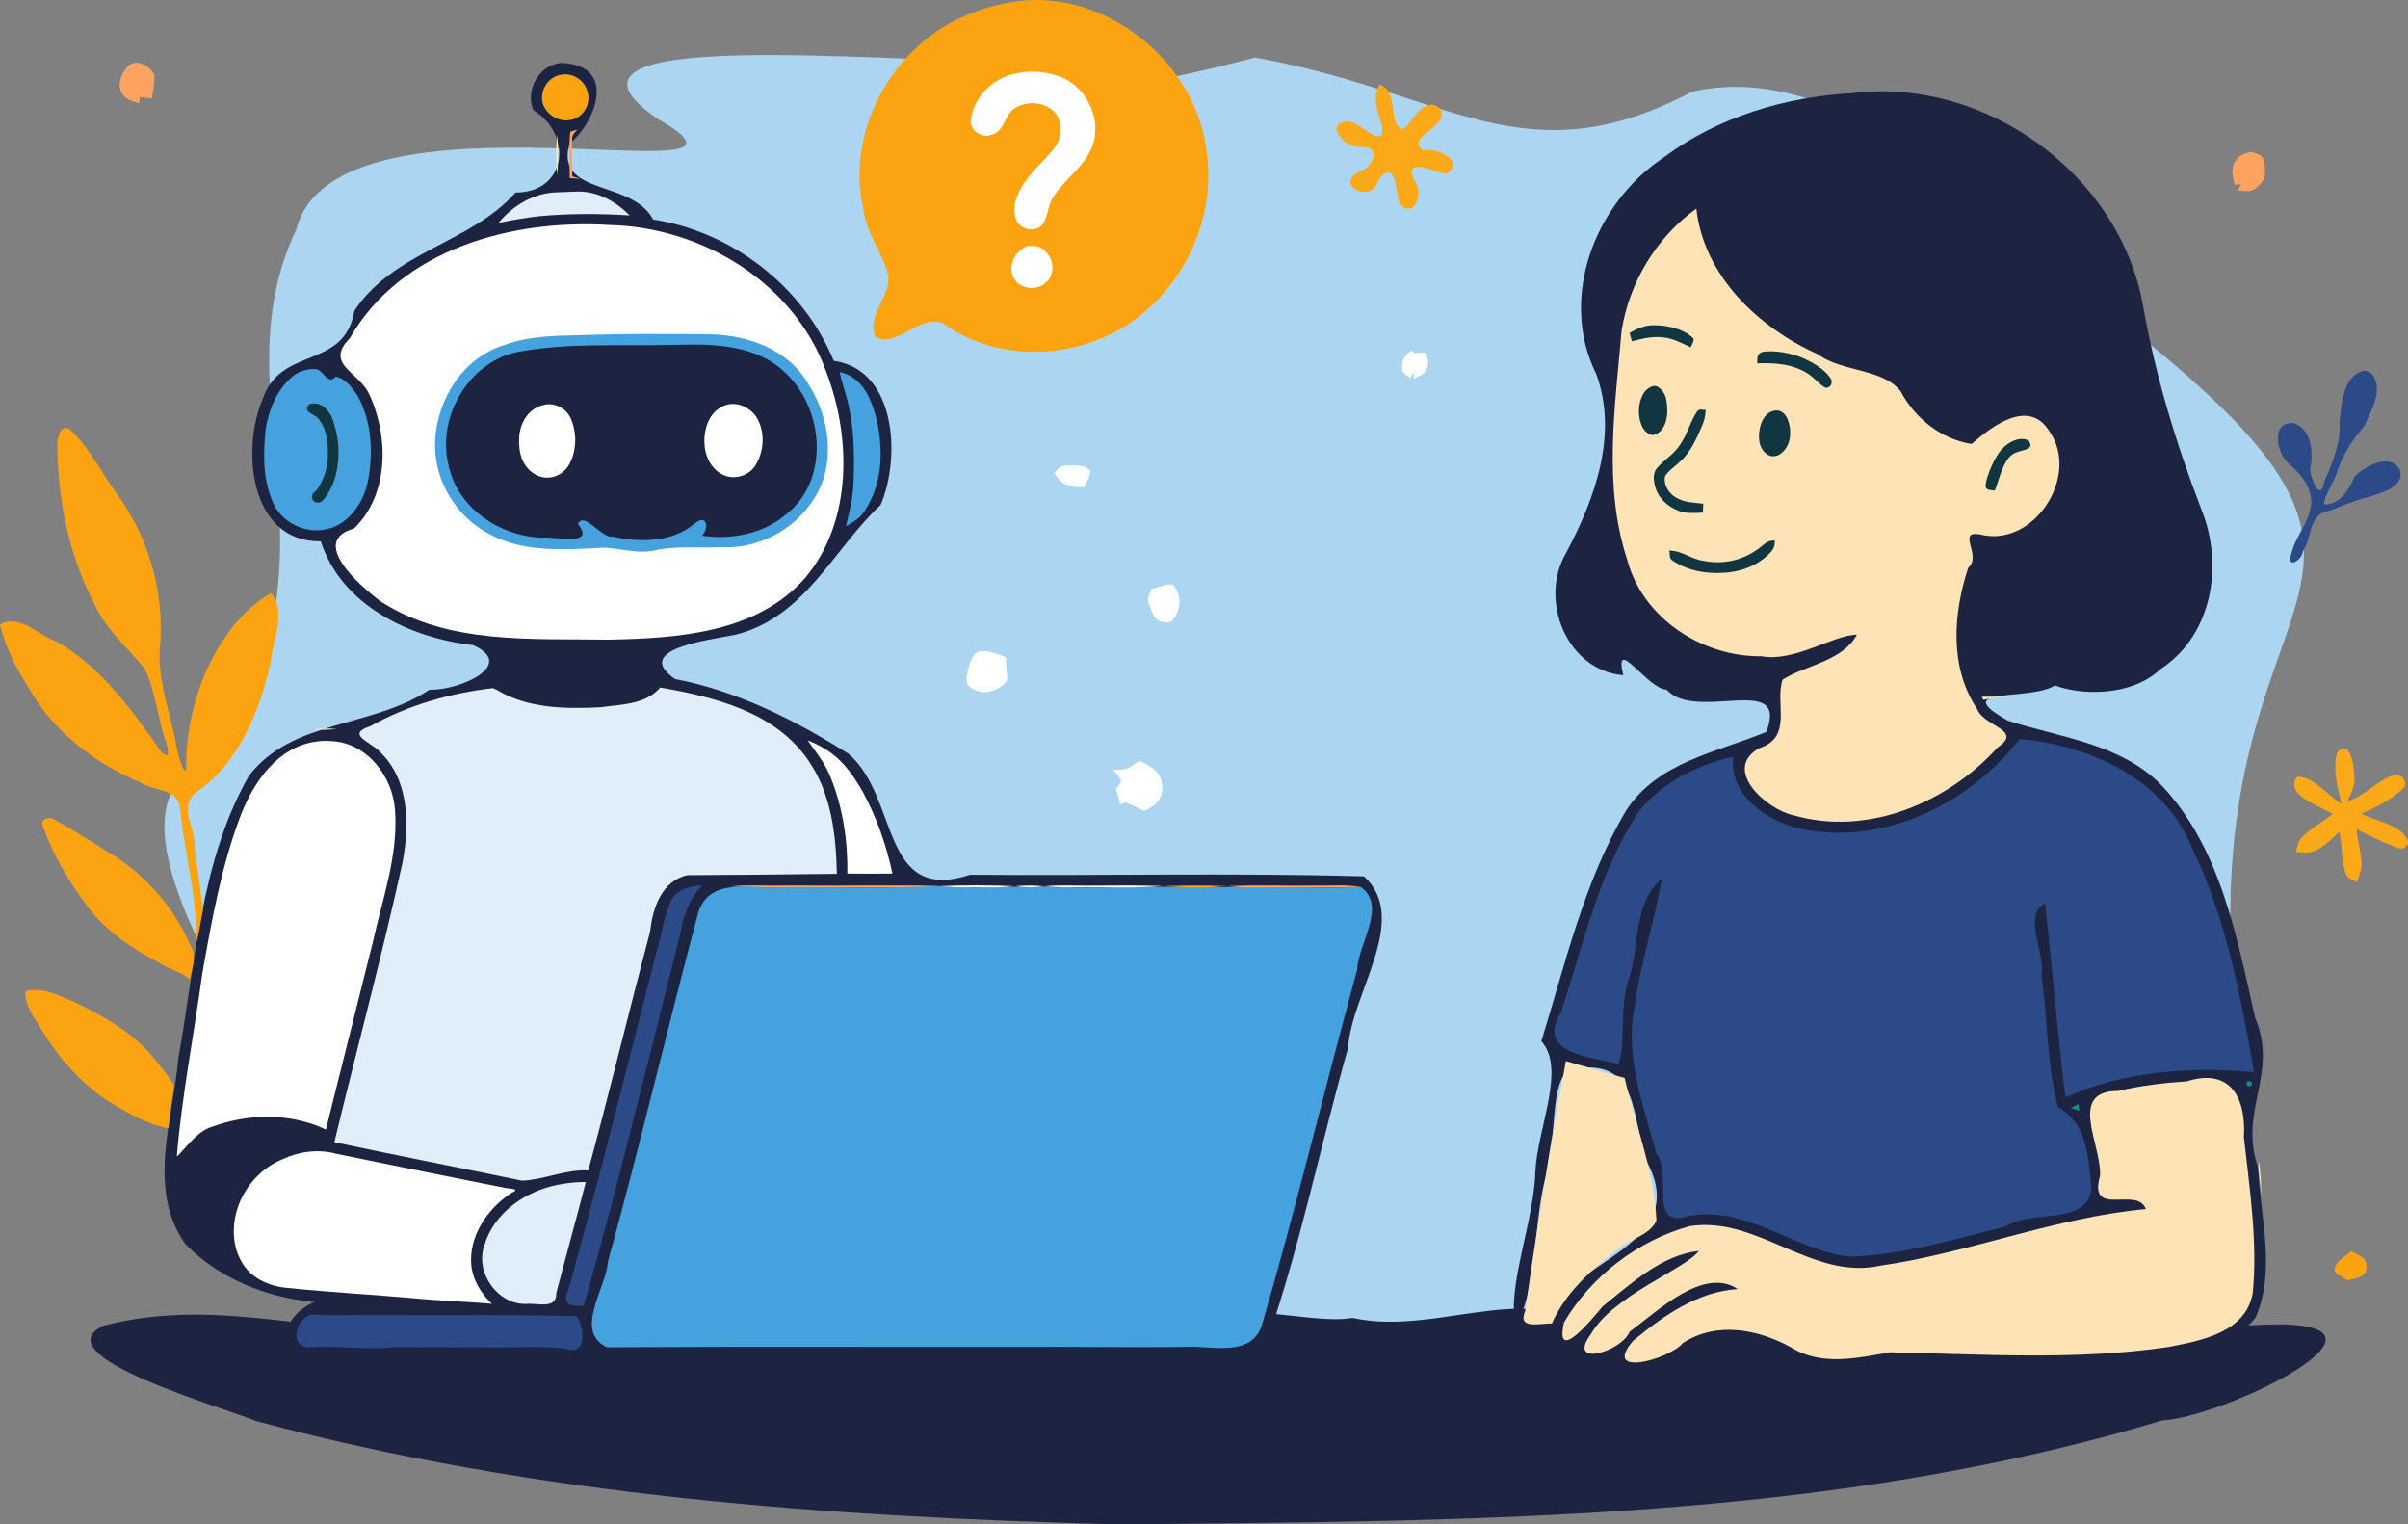 <?xml version="1.0" encoding="UTF-8" standalone="no"?>
<svg
   version="1.1"
   viewBox="0 0 1145.044 724.801"
   width="1145.044pt"
   height="724.801pt"
   id="svg93"
   sodipodi:docname="automatyczne-wiadomosci-do-kupujacego2.svg"
   inkscape:version="1.3.2 (091e20e, 2023-11-25)"
   xmlns:inkscape="http://www.inkscape.org/namespaces/inkscape"
   xmlns:sodipodi="http://sodipodi.sourceforge.net/DTD/sodipodi-0.dtd"
   xmlns="http://www.w3.org/2000/svg"
   xmlns:svg="http://www.w3.org/2000/svg">
  <rect x="0" y="0" width="1145.044" height="724.801" fill="#808080" stroke="none"/>
  <defs
     id="defs93" />
  <sodipodi:namedview
     id="namedview93"
     pagecolor="#ffffff"
     bordercolor="#666666"
     borderopacity="1.0"
     inkscape:showpageshadow="2"
     inkscape:pageopacity="0.0"
     inkscape:pagecheckerboard="0"
     inkscape:deskcolor="#d1d1d1"
     inkscape:document-units="pt"
     inkscape:zoom="0.32183508"
     inkscape:cx="591.91807"
     inkscape:cy="459.86286"
     inkscape:window-width="1424"
     inkscape:window-height="919"
     inkscape:window-x="0"
     inkscape:window-y="25"
     inkscape:window-maximized="0"
     inkscape:current-layer="svg93" />
  <path
     d="m 465.474,29.12 c 107.997,-14.779 5.061,31.162 131.352,-1.779 91.954,16.411 127.469,58.517 207.97,16.175 82.035,-18.025 157.016,78.116 216.345,119.166 136.709,111.487 44.091,110.05 39.53,262.395 1.442,144.104 -204.888,177.525 -318.506,292.335 L 592.767,705.731 C 574.128,637.624 389.798,717.535 304.449,699.635 260.659,686.302 1.57,387.208 100.568,362.987 168.747,262.876 102.555,189.841 140.891,109.104 159.69,35.385 383.941,97.152 312.246,56.203 254.531,16.209 389.487,26.896 465.474,29.12 Z"
     fill="#fca35f"
     id="path15"
     style="fill:#abd5f0;fill-opacity:1;stroke-width:2.427"
     sodipodi:nodetypes="cccccccccccc" />
  <path
     d="m 643.082,626.586 c 42.356,9.516 91.266,-22.838 119.367,12.972 48.235,-11.924 105.393,-8.868 155.157,-5.065 60.231,-1.833 97.285,-1.602 161.501,-4.786 72.124,-1.544 -21.025,44.053 -51.054,45.65 C 867.814,723.744 698.195,722.999 532.334,724.801 394.545,721.195 255.276,711.523 121.712,675.612 104.49,668.562 20.085,644.621 49.042,630.346 c 57.903,-15.138 108.095,7.775 163.369,0.546 127.872,1.187 222.784,-0.119 350.671,0.335 14.688,-16.252 60.02,-0.835 79.999,-4.641 z"
     fill="#fb672f"
     id="path74"
     style="fill:#1c2442;fill-opacity:1"
     sodipodi:nodetypes="ccccccccccc" />
  <path
     d="m 484.062,0.536 c 42.619,-5.281 84.624,29.177 89.71,71.454 5.538,37.379 -17.166,76.996 -52.869,89.998 -23.58,9 -51.86,6.679 -72.501,-8.286 -11.372,-4.516 -21.691,11.974 -32.136,6.458 -4.596,-11.163 8.761,-19.863 5.754,-30.894 -3.317,-10.247 -10.187,-19.179 -11.584,-30.162 -8.447,-37.896 14.948,-78.909 50.954,-92.583 7.26,-2.954 14.902,-4.959 22.671,-5.985 z"
     fill="#379c69"
     id="path2"
     style="fill:#fca311;fill-opacity:1" />
  <path
     d="m 266.952,29.906 c 27.706,1.037 15.31,29.831 3.841,38.24 -7.046,25.2 29.603,16.981 39.808,36.248 37.647,5.772 71.311,31.88 85.861,67.153 29.947,4.21 31.895,46.39 22.24,68.591 -22.056,20.342 -35.737,53.435 -69.118,61.677 -13.414,2.613 -48.969,6.897 -28.575,21.059 29.733,5.638 57.48,19.729 82.47,35.508 24.247,20.872 14.928,71.557 57.764,57.519 62.432,0.545 125.033,-0.991 187.365,0.766 22.139,20.284 -5.98,55.5 -7.557,81.455 -12.979,45.81 -22.517,92.801 -37.904,137.802 -24.071,21.899 -62.727,6.797 -93.221,10.959 -120.548,0.156 -241.227,0.262 -361.796,-0.034 -27.554,-5.018 -3.193,-37.457 17.192,-27.292 -28.125,1.04 -57.188,-7.766 -77.131,-28.006 -18.55,-25.956 -5.917,-59.71 -3.367,-88.549 8.178,-45.092 10.39,-93.48 33.525,-134.134 20.71,-26.968 58.182,-22.582 85.8,-40.903 14.439,0.332 41.82,-11.794 20.849,-21.24 -29.873,-3.359 -62.648,-18.785 -72.467,-49.368 -33.999,0.443 -37.84,-43.986 -27.579,-67.769 8.631,-25.336 38.795,-13.528 43.595,-41.886 18.841,-28.373 55.318,-32.095 76.624,-56.163 24.8,-0.089 27.067,-28.037 8.417,-39.139 -3.966,-9.56 2.774,-21.705 13.363,-22.492 z"
     fill="#113642"
     id="path3"
     style="fill:#1c2442;fill-opacity:1" />
  <path
     d="m 505.122,36.886 c 12.775,5.424 19.654,22.086 13.375,34.7 -4.326,8.958 -13.248,14.471 -18.203,22.976 -2.146,3.896 -2.055,8.753 -4.717,12.365 -3.831,4.151 -11.802,1.866 -12.76,-3.756 -1.859,-6.819 2.075,-13.46 6.033,-18.722 4.207,-5.647 9.959,-10.035 13.784,-15.963 2.248,-4.408 2.367,-10.262 -0.507,-14.406 -4.904,-6.169 -14.924,-6.505 -20.894,-1.724 -3.463,3.622 -4.134,9.896 -9.414,11.646 -4.408,1.877 -10.187,-1.361 -10.204,-6.312 0.696,-8.912 7.034,-16.77 14.901,-20.659 8.961,-4.023 19.577,-3.862 28.608,-0.145 z"
     fill="#f1ebbe"
     id="path4"
     style="fill:#ffffff;fill-opacity:1" />
  <path
     d="m 266.412,35.606 c 5.356,-1.313 11.186,2.172 12.769,7.418 2.287,5.793 -1.661,13.095 -7.921,13.998 -6.761,1.437 -14.29,-4.454 -13.471,-11.572 0.378,-4.664 3.956,-8.986 8.623,-9.843 z"
     fill="#379c69"
     id="path5"
     style="fill:#fca311;fill-opacity:1" />
  <path
     d="m 655.862,40.176 c 9.909,2.642 3.529,21.17 11.95,21.04 4.416,-4.318 10.117,-16.376 17.195,-9.311 3.777,9.474 -16.697,12.33 -8.504,19.675 6.226,-1.892 20.743,4.916 11.321,10.966 -5.33,0.047 -19.823,-8.995 -15.624,2.876 5.839,5.686 -0.331,20.141 -6.975,10.76 -1.37,-5.944 -1.542,-21.096 -9.9,-10.623 -1.683,11.38 -20.906,3.334 -9.762,-3.565 6.873,-1.559 12.353,-12.421 1.48,-12.184 -7.158,1.139 -18.093,-11.354 -6.258,-12.15 5.526,-0.139 17.78,14.346 16.436,2.527 -1.764,-6.59 -5.011,-13.338 -1.359,-20.01 z"
     fill="#fca919"
     id="path6" />
  <path
     d="m 880.912,44.266 c 62.795,-7.729 126.73,38.218 138.084,100.731 5.842,33.357 15.679,65.673 27.818,97.249 10.605,26.191 5.365,59.575 -19.41,75.865 -14.635,13.799 -39.248,12.072 -50.253,7.768 -11.819,7.624 -51.401,0.336 -22.448,16.715 24.828,8.136 53.471,10.796 72.93,30.555 28.15,29.612 35.962,72.041 44.672,110.538 11.456,27.201 -8.147,44.385 1.536,71.63 0.938,23.435 8.508,48.706 -1.266,71.077 -17.18,21.574 -48.661,19.409 -73.518,22.511 -35.486,2.573 -71.178,-1.286 -106.516,-0.218 -26.33,12.549 -48.377,-12.488 -73.805,-11.198 -20.313,5.874 -40.687,23.46 -59.386,11.651 -31.901,1.593 -22.705,-32.96 -2.33,-44.931 19.573,-13.37 40.218,-25.2 26.254,-51.642 -7.072,-17.327 -3.257,-45.4 -28.238,-45.041 -21.592,-6.2 -12.986,36.763 -20.31,52.937 -5.688,22.154 -3.598,52.927 -13.96,69.28 -4.466,-17.294 8.923,-49.773 9.32,-72.961 1.225,-21.156 14.62,-48.567 2.853,-61.764 11.54,-37.169 20.35,-76.148 40.429,-109.838 15.014,-22.972 43.219,-27.518 66.533,-37.202 11.075,-28.662 -33.494,-4.407 -47.39,-20.082 -9.033,-0.157 -25.29,-26.619 -20.64,-6.868 -26.902,-2.261 -40.292,-35.865 -27.14,-58.16 13.715,-25.772 24.802,-56.342 14.34,-84.96 -18.059,-36.361 -0.677,-81.214 31.82,-102.89 25.814,-19.401 58.027,-28.999 90.02,-30.75 z"
     fill="#113642"
     id="path7"
     style="fill:#1c2442;fill-opacity:1" />
  <path
     d="m 271.172,62.666 c 1.14,-0.37 2.28,-0.75 3.41,-1.13 -1.23,1.42 -2.54,2.49 -2.52,4.53 -0.28,5.91 0.1,11.87 0.08,17.79 1.33,0.4 2.66,0.81 4,1.19 -1.74,-0.16 -3.48,-0.26 -5.22,-0.36 -0.08,-7.31 -0.53,-14.75 0.25,-22.02 z"
     fill="#fca35f"
     id="path8" />
  <path
     d="m 264.902,63.876 c 0.6,6.42 0.46,12.96 0.2,19.39 -0.92,-6.45 -0.75,-12.91 -0.2,-19.39 z"
     fill="#f1ebbe"
     id="path9" />
  <path
     d="m 1070.171,72.126 c 1.8,0.49 3.98,1 5.39,2.28 1.55,2.39 1.58,5.9 1.4,8.64 -0.1,2.78 -2.54,5.01 -4.57,6.62 -2.21,1.97 -5.41,0.94 -8.08,0.88 0.38,-0.99 0.77,-1.98 1.18,-2.96 -0.98,0.09 -1.97,0.17 -2.95,0.24 -0.68,-3.58 -1.99,-7.59 0.18,-10.93 1.63,-2.92 4.38,-3.97 7.45,-4.77 z"
     fill="#fca35f"
     id="path10" />
  <path
     d="m 73.305,35.438 c 0.53,3.64 -0.71,7.67 -0.92,11.36 -1.98,-0.28 -3.97,-0.34 -5.94,-0.64 -0.1,0.97 -0.2,1.95 -0.3,2.93 -3.39,-1.08 -6.54,-1.64 -8.38,-5.06 -2.34,-4.35 0.42,-10.55 4.08,-13.34 3.96,-2.42 9.7,0.94 11.46,4.75 z"
     fill="#fca35f"
     id="path11" />
  <path
     d="m 274.942,91.066 c 9.355,-0.097 18.053,4.841 24.48,11.35 -14.321,-0.908 -28.735,-0.937 -43.03,0.379 -6.496,0.73 -12.935,1.888 -19.34,3.181 6.799,-8.286 16.864,-14.279 27.756,-14.548 3.374,-0.223 6.758,-0.204 10.134,-0.362 z"
     fill="#0f9286"
     id="path12"
     style="fill:#dfeef9;fill-opacity:1" />
  <path
     d="m 806.642,99.186 c 3.499,32.065 29.632,56.6 57.756,69.251 11.696,8.6 30.862,6.615 39.426,17.679 6.737,12.758 19.291,22.723 33.701,24.966 9.746,-8.45 27.101,-21.843 36.953,-6.099 14.927,21.201 -7.318,55.73 -32.987,49.106 -11.404,-2.002 1.181,10.09 -5.589,15.926 -7.15,21.668 -8.996,47.201 4.217,67.004 3.259,8.641 22.309,9.878 9.713,18.405 -23.593,26.239 -61.832,42.279 -96.75,32.252 -12.833,-2.541 -34.419,-21.64 -16.717,-31.886 16.503,-5.245 7.433,-21.321 11.289,-32.673 11.197,-6.988 28.353,-8.631 35.341,-21.348 -11.357,0.112 -29.731,13.173 -45.406,10.246 -28.221,0.346 -56.607,-18.148 -63.897,-46.121 -11.47,-35.11 -5.676,-72.549 -2.614,-108.503 3.621,-23.117 16.541,-44.52 35.564,-58.205 z"
     fill="#fca35f"
     id="path13"
     style="fill:#fee3b6;fill-opacity:1" />
  <path
     d="m 289.942,106.986 c 43.887,0.983 87.886,27.572 102.996,69.893 11.911,31.24 12.391,70.895 -9.905,97.698 -23.159,26.53 -60.937,28.91 -93.724,29.551 -36.35,-0.611 -76.188,2.477 -108.16,-18.087 -10.362,-7.694 -34.24,-28.806 -12.826,-34.757 16.944,-16.277 16.596,-44.541 6.917,-64.537 -5.359,-10.297 -20.852,-13.735 -8.911,-25.894 24.386,-42.666 77.546,-56.767 123.614,-53.867 z"
     fill="#f1ebbe"
     id="path14"
     style="fill:#ffffff;fill-opacity:1" />
  <path
     d="m 488.312,117.016 c 3.424,-0.456 7.233,0.068 9.329,3.124 3.797,3.887 3.838,10.867 -0.48,14.4 -4.645,4.141 -13.275,2.79 -15.553,-3.298 -2.113,-5.389 1.114,-11.702 6.255,-13.98 z"
     fill="#f1ebbe"
     id="path17"
     style="fill:#ffffff;fill-opacity:1" />
  <path
     d="m 786.902,154.636 c 6.03,0.07 13.34,1.62 17.89,5.86 1.49,0.94 -0.44,3.44 -0.81,4.64 -4.38,-2.03 -8.24,-4.24 -13.17,-4.73 -5.15,-0.63 -9.87,0.58 -14.79,1.87 -0.42,-1.32 -0.81,-2.65 -1.17,-3.98 3.77,-2.16 7.6,-3.81 12.05,-3.66 z"
     fill="#113642"
     id="path18" />
  <path
     d="m 277.932,159.276 c 19.983,-0.653 39.994,-0.528 59.982,-0.321 17.911,0.375 37.244,7.333 46.471,23.66 10.44,16.183 13.399,38.725 2.178,55.289 -9.448,14.57 -26.912,23.343 -44.247,22.246 -10.498,0.55 -21.114,-0.823 -31.446,1.634 -7.959,1.557 -15.824,-1.053 -23.691,-1.422 -18.066,0.947 -37.401,2.582 -53.967,-6.162 -16.371,-8.266 -27.257,-26.224 -26.266,-44.633 0.836,-19.894 13.518,-39.837 33.165,-45.619 12.104,-4.482 25.12,-4.271 37.821,-4.671 z"
     fill="#113642"
     id="path19"
     style="fill:#46a2de;fill-opacity:1" />
  <path
     d="m 321.932,163.936 c 18.219,-0.553 38.891,0.118 52.431,14.198 17.603,17.284 19.954,50.475 -0.594,66.479 -10.923,9.289 -26.091,12.089 -39.925,10.075 3.336,-3.562 2.494,-10.78 -3.726,-5.638 -10.273,8.661 -25.647,9.045 -38.293,6.143 -6.02,1.023 -13.845,-12.306 -17.023,-6.097 8.766,10.946 -10.679,5.814 -17.276,6.543 -20.023,-0.75 -40.057,-14.173 -44.253,-34.506 -5.846,-23.591 10.619,-50.8 35.236,-54.205 22.544,-3.935 45.586,-2.369 68.363,-2.945 1.686,-0.011 3.373,-0.026 5.059,-0.048 z"
     fill="#0f9286"
     id="path20"
     style="fill:#1c2442;fill-opacity:1" />
  <path
     d="m 671.182,166.706 c 0.58,0.41 1.16,0.83 1.73,1.24 1.5,-0.2 2.96,-0.41 4.47,-0.43 2.27,2.49 2.26,6.65 0.3,9.3 -1.49,1.46 -3.67,2.35 -5.51,3.31 0.03,-1.07 0.05,-2.14 0.07,-3.21 -0.57,0.95 -1.13,1.9 -1.67,2.85 -1.64,-1.41 -3.83,-2.26 -3.79,-4.74 -0.29,-3.91 1.13,-6.34 4.4,-8.32 z"
     fill="#fca35f"
     id="path21"
     style="fill:#ffffff;fill-opacity:1" />
  <path
     d="m 838.232,167.256 c 6.45,-0.84 13.44,0.66 19.43,3.09 4.57,2.15 9.82,5.06 12.68,9.35 1.51,1.92 0.25,5.06 -2.38,4.62 -3.14,-1.76 -5.37,-4.9 -8.47,-6.8 -7.46,-4.63 -15.39,-4.99 -23.93,-4.79 0.15,-2.55 -0.27,-4.53 2.67,-5.47 z"
     fill="#113642"
     id="path22" />
  <path
     d="m 150.252,175.506 c 3.751,0.475 5.364,7.875 9.442,3.524 4.536,0.938 7.583,5.147 10.104,8.723 6.861,11.997 7.74,26.649 5.358,40.029 -1.889,11.089 -9.716,22.575 -21.568,24.155 -10.253,1.473 -21.183,-4.729 -24.463,-14.708 -4.281,-10.571 -3.907,-22.34 -2.76,-33.479 1.613,-9.664 5.821,-19.614 13.842,-25.629 2.955,-1.911 6.528,-2.89 10.046,-2.614 z"
     fill="#0f9286"
     id="path23"
     style="fill:#46a2de;fill-opacity:1" />
  <path
     d="m 1128.441,178.546 c 4.695,7.823 -1.05,16.669 -4.118,23.983 -6.01,6.785 -10.728,14.323 -13.433,23.036 -1.396,4.396 -6.608,11.741 -5.661,14.317 8.096,-0.229 11.497,-7.054 14.446,-13.307 4.832,-4.884 16.523,-11.387 21.313,-3.532 3.14,8.307 -8.478,11.21 -14.158,13.137 -7.793,1.703 -14.882,5.38 -22.486,7.646 -6.531,3.488 -5.282,12.604 -9.268,18.271 -0.407,4.49 -8.098,8.664 -5.558,1.389 1.927,-8.842 9.423,-15.848 9.52,-25.089 -0.121,-7.843 -5.643,-13.569 -11.112,-18.395 -5.504,-5.026 -8.183,-20.088 3.053,-18.768 8.655,3.364 8.967,14.345 7.55,22.137 0.315,4.568 5.018,15.628 6.644,5.787 3.715,-8.977 7.984,-18.215 7.303,-28.183 0.919,-8.595 1.48,-22.274 11.563,-24.702 1.704,0.03 3.465,0.798 4.403,2.273 z"
     fill="#379c69"
     id="path24"
     style="fill:#2c4988;fill-opacity:1" />
  <path
     d="m 399.272,176.916 c 6.23,1.21 10.8,5.7 13.57,11.22 4.14,8.57 5.89,18.46 5.93,27.92 0.03,9.72 -2.58,19.65 -8.19,27.65 -2.14,3.06 -5.12,4.69 -8.29,6.46 0.95,-4.41 2.13,-8.64 2.82,-13.04 0.84,-5.23 0.88,-10.77 0.95,-16.07 0.09,-10.51 -0.59,-21.55 -3.39,-31.72 -1.07,-4.15 -2.56,-8.23 -3.4,-12.42 z"
     fill="#0f9286"
     id="path25"
     style="fill:#46a2de;fill-opacity:1" />
  <path
     d="m 786.242,183.536 c 2.89,-0.51 5.5,3.55 6,6 1.02,4.85 1.05,11.43 -2.55,15.3 -1.25,1.2 -3.41,2.68 -5.15,1.63 -2.16,-0.88 -3.39,-2.73 -4.18,-4.84 -1.53,-4.32 -1.42,-9.42 0.61,-13.57 1.08,-2.2 2.82,-3.96 5.27,-4.52 z"
     fill="#113642"
     id="path26" />
  <path
     d="m 147.282,192.106 c 5.729,-1.794 10.153,3.94 11.398,8.889 3.087,9.402 3.153,20.029 -0.47,29.295 -1.341,3.043 -2.973,6.161 -5.517,8.346 -3.902,1.734 -6.2,-3.246 -2.432,-5.247 3.75,-5.087 5.842,-11.298 5.645,-17.636 0.167,-6.108 -0.868,-12.853 -5.215,-17.439 -2.117,-1.553 -7.147,-3.068 -3.409,-6.208 z"
     fill="#113642"
     id="path27" />
  <path
     d="m 259.282,192.366 c 5.1,-0.98 10.42,2.22 12.31,7 2.86,6.89 2.62,15.61 -1.3,22.05 -3.35,5.31 -10.31,7.39 -15.83,4.11 -6.31,-3.67 -7.99,-10.63 -7.59,-17.49 0.4,-7.4 4.73,-14.3 12.41,-15.67 z"
     fill="#113642"
     id="path28"
     style="fill:#ffffff;fill-opacity:1" />
  <path
     d="m 345.392,192.506 c 5.49,-1.7 11.92,1.54 14.66,6.42 3.89,6.82 3.25,15.81 -0.86,22.38 -3.09,4.9 -9.79,6.93 -15.08,4.6 -6.18,-2.84 -9.08,-9.35 -9.18,-15.89 -0.08,-7.27 2.94,-15.17 10.46,-17.51 z"
     fill="#113642"
     id="path29"
     style="fill:#ffffff;fill-opacity:1" />
  <path
     d="m 811.092,194.886 c -0.12,2.68 -0.62,5.12 -1.73,7.57 -2.61,5.93 -5.33,12.37 -10.22,16.8 -2.36,2.27 -5.52,4.3 -7.31,7.03 -1.06,3.73 1.57,8.18 4.78,10.06 4.2,2.68 8.56,2.54 13.33,3.16 -0.04,1.4 -0.1,2.81 -0.19,4.21 -3.96,0.21 -7.82,0.57 -11.62,-0.85 -5.25,-2.02 -9.9,-6.32 -11.2,-11.94 -0.7,-2.99 -1.02,-6.22 1.23,-8.65 3.55,-3.96 7.97,-6.41 10.9,-11.07 3.29,-4.75 4.61,-10.55 7.76,-15.3 1.13,-1.82 2.49,-0.98 4.27,-1.02 z"
     fill="#113642"
     id="path30" />
  <path
     d="m 843.282,195.336 c 3.09,-0.86 5.44,1.05 6.66,3.74 2,4.77 2.01,11.28 -1.7,15.27 -1.75,1.96 -4.16,3.23 -6.81,2.29 -3.71,-1.6 -5.18,-5.69 -5,-9.51 0.02,-4.44 1.97,-10.62 6.85,-11.79 z"
     fill="#113642"
     id="path31" />
  <path
     d="m 33.062,203.976 c 10.163,9.475 15.998,22.436 24.383,33.363 14.353,21.115 21.202,47.129 18.416,72.568 -0.351,14.586 4.807,28.679 7.724,42.854 0.271,4.394 5.716,22.219 4.94,8.52 0.76,-23.055 8.41,-46.432 23.08,-64.417 4.912,-5.908 10.702,-11.171 17.416,-14.959 7.29,9.743 0.582,22.268 -0.301,33.004 -5.324,23.474 -15.22,48.111 -35.864,62.11 -8.106,6.858 0.322,17.226 -0.276,25.909 1.404,9.844 2.556,19.723 3.991,29.564 -0.915,4.12 -2.703,15.851 -3.182,14.597 0.266,-20.988 -5.607,-41.406 -7.749,-62.162 C 85.102,374.611 73.01,376.286 66.411,371.878 44.978,362.756 25.498,347.931 13.872,327.43 7.871,317.985 2.562,307.894 0,296.928 c 9.134,-5.425 18.787,5.444 27.443,8.365 21.209,12.365 35.699,32.804 49.499,52.504 7.075,5.622 -0.461,-10.039 -0.48,-13.829 -2.471,-8.802 -3.555,-18.314 -7.904,-26.387 -8.385,-9.984 -18.49,-18.718 -23.895,-30.895 -12.124,-23.239 -17.299,-49.711 -17.4,-75.759 0.289,-3.059 1.263,-9.271 5.799,-6.951 z"
     fill="#379c69"
     id="path33"
     style="fill:#fca311;fill-opacity:1" />
  <path
     d="m 964.652,209.436 c 0.9,1.59 1.5,2.63 -0.26,3.89 -3.22,1.35 -6.63,1.28 -9.02,4.16 -3.53,4.17 -4.84,10.69 -6.77,15.76 -1.73,-0.35 -3.35,0.15 -4.42,-1.53 0.02,-3.07 1.27,-6.22 2.38,-9.05 1.87,-4.36 4.24,-8.98 8.31,-11.67 2.9,-1.91 6.43,-3.18 9.78,-1.56 z"
     fill="#113642"
     id="path34" />
  <path
     d="m 507.082,221.316 c 3.42,-0.07 9.65,-0.58 11.5,2.97 -0.54,2.32 -1.41,4.66 -2.74,6.65 -0.55,0.95 -1.36,0.66 -2.3,0.71 -2.27,-0.12 -4.59,-0.48 -6.73,-1.28 -2.3,-0.87 -3.95,-3.55 -5.51,-5.34 1.77,-2.02 2.82,-3.75 5.78,-3.71 z"
     fill="#fc894a"
     id="path35"
     style="fill:#ffffff;fill-opacity:1" />
  <path
     d="m 843.902,256.956 c 0.43,4.3 -2.49,6.22 -5.34,8.74 -5.36,4.1 -11.87,6.24 -18.58,6.61 -8.67,0.63 -17.25,-0.89 -24.58,-5.71 -1.87,-0.99 -1.17,-3.04 -1.65,-4.82 6.14,0.03 10.33,4.05 16.31,4.88 8.87,1.77 17.88,0 25.28,-5.21 3,-1.91 4.65,-4.65 8.56,-4.49 z"
     fill="#113642"
     id="path37" />
  <path
     d="m 557.822,278.046 c 4.44,5.13 3.89,12.41 -0.69,17.3 -1.85,1.06 -5.23,0.51 -6.96,-0.71 -2.01,-2.06 -3.1,-5.24 -4.07,-7.9 -0.91,-2.12 0.76,-4.69 1.45,-6.68 3.06,-0.58 7.29,-2.83 10.27,-2.01 z"
     fill="#fc894a"
     id="path38"
     style="fill:#ffffff;fill-opacity:1" />
  <path
     d="m 478.402,312.506 c -0.25,3.2 0.35,6.29 0.53,9.47 0.22,2.24 -2.07,4.02 -3.78,5.04 -3.21,1.69 -6.88,2.94 -10.43,1.48 -2.66,-1.09 -5.31,-2.1 -5.12,-5.48 0.25,-4.2 1.57,-9.81 4.72,-12.73 4.15,-1.8 10.17,0.58 14.08,2.22 z"
     fill="#fc894a"
     id="path40"
     style="fill:#ffffff;fill-opacity:1" />
  <path
     d="m 236.062,327.906 c 14.687,9 32.929,9.2 49.639,8.342 9.748,-1.421 21.297,-1.195 28.251,-9.362 25.975,4.509 55.013,11.728 70.645,34.975 10.737,15.627 12.945,35.12 13.355,53.595 -23.661,0.321 -47.325,0.521 -70.99,0.64 -12.254,2.59 -16.662,15.698 -17.784,26.68 -10.039,37.841 -19.208,75.91 -29.436,113.7 -10.847,-0.588 -21.128,4.463 -31.52,4.867 -29.729,-6.179 -59.54,-11.964 -89.24,-18.287 10.719,-44.486 22.697,-88.684 32.505,-133.382 3.22,-17.819 3.178,-38.829 -10.895,-52.278 -4.7,-4.922 -16.389,-8.24 -4.435,-12.173 17.816,-9.991 38.01,-15.684 58.186,-18.051 z"
     fill="#f1ebbe"
     id="path41"
     style="fill:#dfeef9;fill-opacity:1" />
  <path
     d="m 942.252,331.266 c 4.82,-0.01 9.66,0.04 14.55,-0.37 -4.57,0.72 -9.08,0.52 -13.56,1.91 -0.34,-0.5 -0.67,-1.02 -0.99,-1.54 z"
     fill="#f1ebbe"
     id="path42" />
  <path
     d="m 148.832,346.596 c 3.74,-0.32 7.48,-0.29 11.23,-0.03 -3.75,0.54 -7.48,0.59 -11.23,0.03 z"
     fill="#f1ebbe"
     id="path44" />
  <path
     d="m 960.372,351.326 c 32.99,3.024 68.598,18.749 81.719,51.29 16.468,33.567 23.245,70.69 29.801,107.19 -30.233,-2.775 -61.73,-0.609 -89.74,11.93 -3.882,-30.677 -6.186,-61.525 -9.73,-92.24 -10.918,5.701 0.37,23.797 -1.635,34.377 2.851,20.713 2.659,42.177 7.706,62.384 14.217,8.288 14.267,23.129 16.027,37.866 -0.689,19.027 -28.461,10.763 -40.732,18.938 -24.532,6.259 -49.306,13.714 -74.725,14.426 -26.99,-3.431 -50.754,-26.194 -79.077,-18.59 -15.481,2.992 -5.001,-22.056 -12.349,-30.356 -6.213,-23.208 -15.566,-47.071 -10.028,-71.433 2.552,-20.096 9.362,-39.332 12.532,-59.312 -14.218,12.246 -10.069,33.051 -16.078,49.173 -3.845,11.706 -1.089,32.738 -4.565,38.879 -12.758,-3.253 -39.689,-4.87 -27.139,-24.73 10.603,-32.451 18.03,-67.017 37.26,-95.73 11.118,-13.65 27.71,-21.735 44.602,-25.653 -2.282,18.477 16.209,30.787 32.112,34.348 39.374,8.2 80.061,-11.822 104.037,-42.758 z"
     fill="#0f9286"
     id="path45"
     style="fill:#2c4988;fill-opacity:1" />
  <path
     d="m 157.772,352.366 c 16.849,0.892 28.979,16.813 30.072,32.812 1.616,21.728 -6.165,42.601 -10.74,63.524 -7.329,29.455 -14.849,58.862 -22.112,88.334 -16.87,-7.996 -37.066,-7.701 -54.359,-1.225 -7.119,1.896 -14.175,12.371 -16.546,13.997 2.429,-29.225 8.181,-58.034 12.133,-87.066 4.553,-25.564 9.114,-51.415 18.49,-75.732 6.169,-15.557 17.447,-31.763 35.228,-34.369 2.587,-0.409 5.225,-0.512 7.834,-0.275 z"
     fill="#f1ebbe"
     id="path46"
     style="fill:#ffffff;fill-opacity:1" />
  <path
     d="m 384.052,351.986 c 4.13,1.65 8.05,3.64 11.59,6.36 6.32,4.67 10.84,11.54 14.72,18.28 6.48,12.08 11.19,25.3 14,38.71 -7.14,0.06 -14.29,0.1 -21.43,0 0.27,-15.62 -2.19,-31.67 -8.12,-46.18 -2.61,-6.45 -6.79,-11.57 -10.76,-17.17 z"
     fill="#f1ebbe"
     id="path47"
     style="fill:#ffffff;fill-opacity:1" />
  <path
     d="m 1116.361,356.486 c 2.51,3.53 2.9,8.77 3.21,12.97 0.37,4.34 -1.52,7.66 -3.33,11.41 8.15,-1.99 14.33,-10.27 22.2,-12.34 3.7,-1.06 6.99,3.46 4.37,6.35 -5.92,5.37 -12.63,8.95 -19.98,11.94 6.26,3.41 14.9,4.41 19.85,9.48 1.32,1.46 3.64,4.23 1.48,5.93 -1.65,2.17 -3.4,0.93 -5.51,0.36 -6.17,-2.33 -12.18,-5.47 -18.11,-8.35 0.56,4.99 1.86,9.86 2.35,14.84 0.38,3.73 -0.84,6.88 -2.09,10.29 -2.48,-1.19 -4.77,-1.63 -5.59,-4.63 -1.81,-6.22 -1.54,-13 -2.74,-19.39 -3.37,3.16 -7.02,7.02 -11.24,8.98 -3.05,1.49 -6.23,0.9 -9.49,0.72 0.72,-2.64 1.02,-5.11 3.03,-7.14 4.19,-4.27 9.8,-7.27 14.59,-10.86 -4.58,-2.59 -9.62,-4.52 -13.94,-7.51 -2.01,-1.49 -4.52,-3.78 -4.48,-6.5 0.06,-1.72 0.68,-4.46 2.98,-3.65 7.33,1.11 13.23,8.97 19.5,12.87 -1.74,-7.52 -4.24,-16.18 -2.23,-23.86 0.8,-2.35 3.04,-2.8 5.17,-1.91 z"
     fill="#fca919"
     id="path48" />
  <path
     d="m 541.742,361.726 c 4.01,1.63 8.3,4.16 10.17,8.25 1.16,2.82 0.99,6.94 -0.38,9.65 -1.58,3.16 -4.54,4.45 -7.49,6.04 -2.94,-1.67 -5.9,-3.05 -9.09,-4.15 -0.76,0.32 -1.53,0.65 -2.29,0.97 -0.5,-2.54 -1.17,-4.91 -2.11,-7.32 0.72,-1.16 2.48,-2.53 2.54,-3.87 -0.57,-1.99 -2.6,-3.69 -3.91,-5.26 2.03,-0.05 4.12,-0.06 6.11,-0.45 2.35,-0.64 4.4,-2.57 6.45,-3.86 z"
     fill="#fc894a"
     id="path49"
     style="fill:#ffffff;fill-opacity:1" />
  <path
     d="m 26.812,390.156 c 9.904,5.465 19.295,11.822 28.995,17.618 14.985,10.3 27.362,24.494 34.518,41.293 3.357,5.007 1.285,11.134 -0.251,16.431 -4.053,-3.646 -9.76,-4.543 -14.18,-7.689 C 62.667,451.015 49.959,442.489 41.105,430.313 32.901,419.079 25.437,407.027 20.786,393.861 c -2.491,-4.808 2.597,-6.099 6.026,-3.705 z"
     fill="#379c69"
     id="path51"
     style="fill:#fca311;fill-opacity:1" />
  <path
     d="m 333.932,420.906 c -5.653,5.992 -8.92,13.671 -10.119,21.752 -6.995,27.903 -13.885,55.829 -21.124,83.671 -7.826,31.626 -16.197,63.122 -25.047,94.478 -6.686,0.498 -10.865,-0.838 -7.185,-7.859 6.156,-23.593 12.857,-47.04 18.755,-70.702 7.844,-29.838 15.249,-59.79 22.978,-89.655 2.4,-8.296 3.517,-17.105 7.193,-24.94 3.007,-5.146 9.047,-6.487 14.548,-6.744 z"
     fill="#fca919"
     id="path55"
     style="fill:#2c4988;fill-opacity:1" />
  <path
     d="m 368.932,421.036 c 13.33,-0.12 26.67,0.14 40,-0.04 12.37,0.13 24.77,-0.26 37.12,0.28 -8.43,1.09 -16.56,0.46 -25.12,0.62 -21,-0.11 -42,-0.02 -63,-0.04 -3.45,-0.02 -6.89,-0.27 -10.33,-0.42 7.04,-0.79 14.25,-0.32 21.33,-0.4 z"
     fill="#fca35f"
     id="path56" />
  <path
     d="m 446.052,421.276 c 21.078,1.566 42.067,-0.581 63.102,0.611 21.612,0.231 43.16,-0.7 64.74,-0.009 24.344,-0.661 48.808,0.514 73.219,-0.132 12.675,9.025 -1.356,27.065 -1.772,39.365 -15.322,55.867 -28.786,112.247 -44.982,167.867 -4.708,17.049 -24.152,10.626 -36.983,11.381 -25.775,0.391 -51.52,-0.158 -77.342,0.01 -65.801,0.103 -131.692,-0.265 -197.42,0.207 -15.942,-7.641 -0.44,-27.933 0.511,-40.876 15.218,-55.186 28.293,-110.985 43.016,-166.259 5.347,-15.586 23.031,-11.351 35.637,-11.583 26.084,-0.388 52.237,0.751 78.276,-0.583 z"
     fill="#fca919"
     id="path57"
     style="fill:#46a2de;fill-opacity:1" />
  <path
     d="m 446.882,421.276 c 11.65,-0.42 23.51,-0.43 35.16,0.01 -7.41,1.09 -14.67,0.34 -22.11,0.58 -4.38,0.14 -8.7,-0.12 -13.05,-0.59 z"
     fill="#fca35f"
     id="path58"
     style="fill:#ffffff;fill-opacity:1" />
  <path
     d="m 482.852,421.286 c 4.43,-0.31 8.79,-0.35 13.21,0.05 -4.54,0.76 -8.68,0.65 -13.21,-0.05 z"
     fill="#fca35f"
     id="path59"
     style="fill:#ffffff;fill-opacity:1" />
  <path
     d="m 496.832,421.316 c 7.74,-0.59 15.33,-0.14 23.1,-0.23 11.01,-0.12 22.04,-0.15 33.05,0.17 -13.94,1.2 -28.07,0.38 -42.05,0.6 -4.76,0.12 -9.37,-0.05 -14.1,-0.54 z"
     fill="#fca35f"
     id="path60"
     style="fill:#ffffff;fill-opacity:1" />
  <path
     d="m 553.802,421.256 c 9.71,-0.25 19.48,-0.4 29.18,0.03 -9.61,0.98 -19.56,0.79 -29.18,-0.03 z"
     fill="#fca35f"
     id="path61"
     style="fill:#fca311;fill-opacity:1" />
  <path
     d="m 583.802,421.286 c 14.03,-0.62 28.09,-0.06 42.13,-0.25 6.97,0.14 14.31,-0.57 21.18,0.71 -17.39,0.34 -34.78,-0.09 -52.17,0.18 -3.73,0.07 -7.43,-0.26 -11.14,-0.64 z"
     fill="#fca35f"
     id="path62" />
  <path
     d="m 12.112,471.226 c 8.176,-2.11 16.055,2.22 23.397,5.247 14.014,6.792 28.01,14.656 38.005,26.912 3.025,4.143 6.858,8.357 9.226,12.581 -0.946,6.821 -1.846,13.649 -2.718,20.48 -10.618,-2.132 -20.199,-7.656 -29.268,-13.361 -13.474,-9.022 -24.09,-21.712 -32.236,-35.622 -3.213,-4.849 -6.806,-10.138 -6.406,-16.238 z"
     fill="#379c69"
     id="path63"
     style="fill:#fca311;fill-opacity:1" />
  <path
     d="m 1117.931,594.953 c 3.268,1.614 7.902,2.827 7.261,7.472 0.61,4.39 -3.988,5.047 -7.104,5.867 -2.781,1.355 -3.888,-1.672 -6.469,-2.144 -3.678,-2.663 0.412,-6.834 2.971,-8.542 1.126,-0.868 2.287,-1.695 3.34,-2.653 z"
     fill="#fb672f"
     id="path64"
     style="fill:#fca311;fill-opacity:1" />
  <path
     d="m 744.562,504.476 c 9.349,2.58 18.556,5.662 27.97,8.01 5.211,22.568 14.147,44.551 15.131,67.885 -3.336,7.389 -13.798,8.8 -19.466,14.608 -12.196,9.197 -24.015,20.118 -30.275,34.327 -5.217,-0.348 -16.431,3.14 -12.729,-5.836 4.757,-32.986 9.789,-65.935 15.6,-98.75 1.314,-6.737 2.704,-13.462 3.769,-20.244 z"
     fill="#fca35f"
     id="path65"
     style="fill:#fee3b6;fill-opacity:1" />
  <path
     d="m 1039.891,514.116 c 20.786,-6.566 28.248,7.964 27.108,26.537 2.705,24.508 6.584,49.4 4.227,74.032 -3.231,18.824 -24.389,22.726 -40.032,25.737 -43.912,6.498 -88.357,3.449 -132.518,2.521 -15.467,2.723 -32.613,6.737 -47.018,-2.339 -15.688,-8.658 -35.56,-12.448 -51.422,-2.036 -6.568,7.864 -38.931,16.627 -23.596,-1.153 14.28,-11.783 30.577,-23.323 49.692,-24.54 -16.31,-10.725 -37.642,10.169 -51.443,20.315 -3.854,9.62 -30.161,17.15 -18.448,1.192 10.606,-18.615 45.184,-31.003 51.362,-39.642 -17.635,1.931 -32.271,15.624 -45.812,26.464 -5.06,6.157 -22.846,27.778 -18.285,7.58 12.874,-22.011 35.255,-39.07 59.827,-45.826 32.12,-5.016 58.121,25.94 90.518,18.826 42.697,-6.184 83.228,-22.975 126.311,-26.938 -3.938,-11.118 -27.573,4.448 -21.763,-15.73 0.826,-14.879 -15.698,-40.48 8.659,-40.419 10.698,-2.588 21.672,-3.812 32.634,-4.581 z"
     fill="#fca35f"
     id="path66"
     style="fill:#fee3b6;fill-opacity:1" />
  <path
     d="m 1069.141,514.036 c 1.69,-0.35 2.43,1.65 0.82,2.38 -1.69,0.36 -2.42,-1.64 -0.82,-2.38 z"
     fill="#0f9286"
     id="path67" />
  <path
     d="m 988.432,524.906 c 0.08,1.11 0.15,2.21 0.22,3.32 -1.31,-0.51 -2.62,-1.01 -3.93,-1.51 1.23,-0.61 2.47,-1.22 3.71,-1.81 z"
     fill="#0f9286"
     id="path68" />
  <path
     d="m 162.012,548.986 c 26.007,5.332 52.022,10.639 78.064,15.785 2.775,0.545 7.805,0.297 2.988,2.467 -11.377,7.535 -20.382,20.676 -18.898,34.799 0.842,6.93 4.759,13.132 9.746,17.868 -12.278,-1.102 -24.617,-1.401 -36.89,-2.625 -20.081,-1.774 -40.223,-2.874 -60.276,-4.928 -8.813,-0.717 -17.952,-4.747 -22.146,-12.963 -4.469,-7.999 -4.238,-18.092 -1.105,-26.528 3.751,-9.741 11.336,-17.931 21.102,-21.816 7.819,-3.636 16.73,-4.781 25.123,-2.549 l 1.143,0.239 z"
     fill="#f1ebbe"
     id="path69"
     style="fill:#ffffff;fill-opacity:1" />
  <path
     d="m 1074.211,551.996 c 0.55,5.41 1.17,10.79 0.97,16.24 -0.29,-4.33 -0.88,-8.61 -1.34,-12.92 0.11,-1.1 0.23,-2.21 0.37,-3.32 z"
     fill="#f1ebbe"
     id="path70" />
  <path
     d="m 278.572,561.976 c -4.536,17.605 -9.427,35.135 -14.045,52.705 0.355,8.195 -9.204,4.669 -14.291,5.282 -13.605,0.359 -24.352,-14.865 -20.007,-27.596 4.48,-15.702 19.635,-26.119 35.119,-29.085 4.346,-0.897 8.788,-1.314 13.224,-1.306 z"
     fill="#0f9286"
     id="path71"
     style="fill:#dfeef9;fill-opacity:1" />
  <path
     d="m 159.932,625.276 c 37.996,0.035 76.038,-0.328 114.003,0.407 4.093,4.584 5.45,19.569 -4.999,15.569 -12.639,-1.507 -25.42,-0.363 -38.113,-0.622 -14.588,-0.154 -29.162,-0.067 -43.747,-0.145 -13.373,1.508 -26.879,-0.869 -40.29,0.177 -10.686,-0.768 -5.141,-17.259 4.025,-15.538 3.034,0.187 6.077,0.304 9.12,0.153 z"
     fill="#fca919"
     id="path73"
     style="fill:#2c4988;fill-opacity:1" />
</svg>
